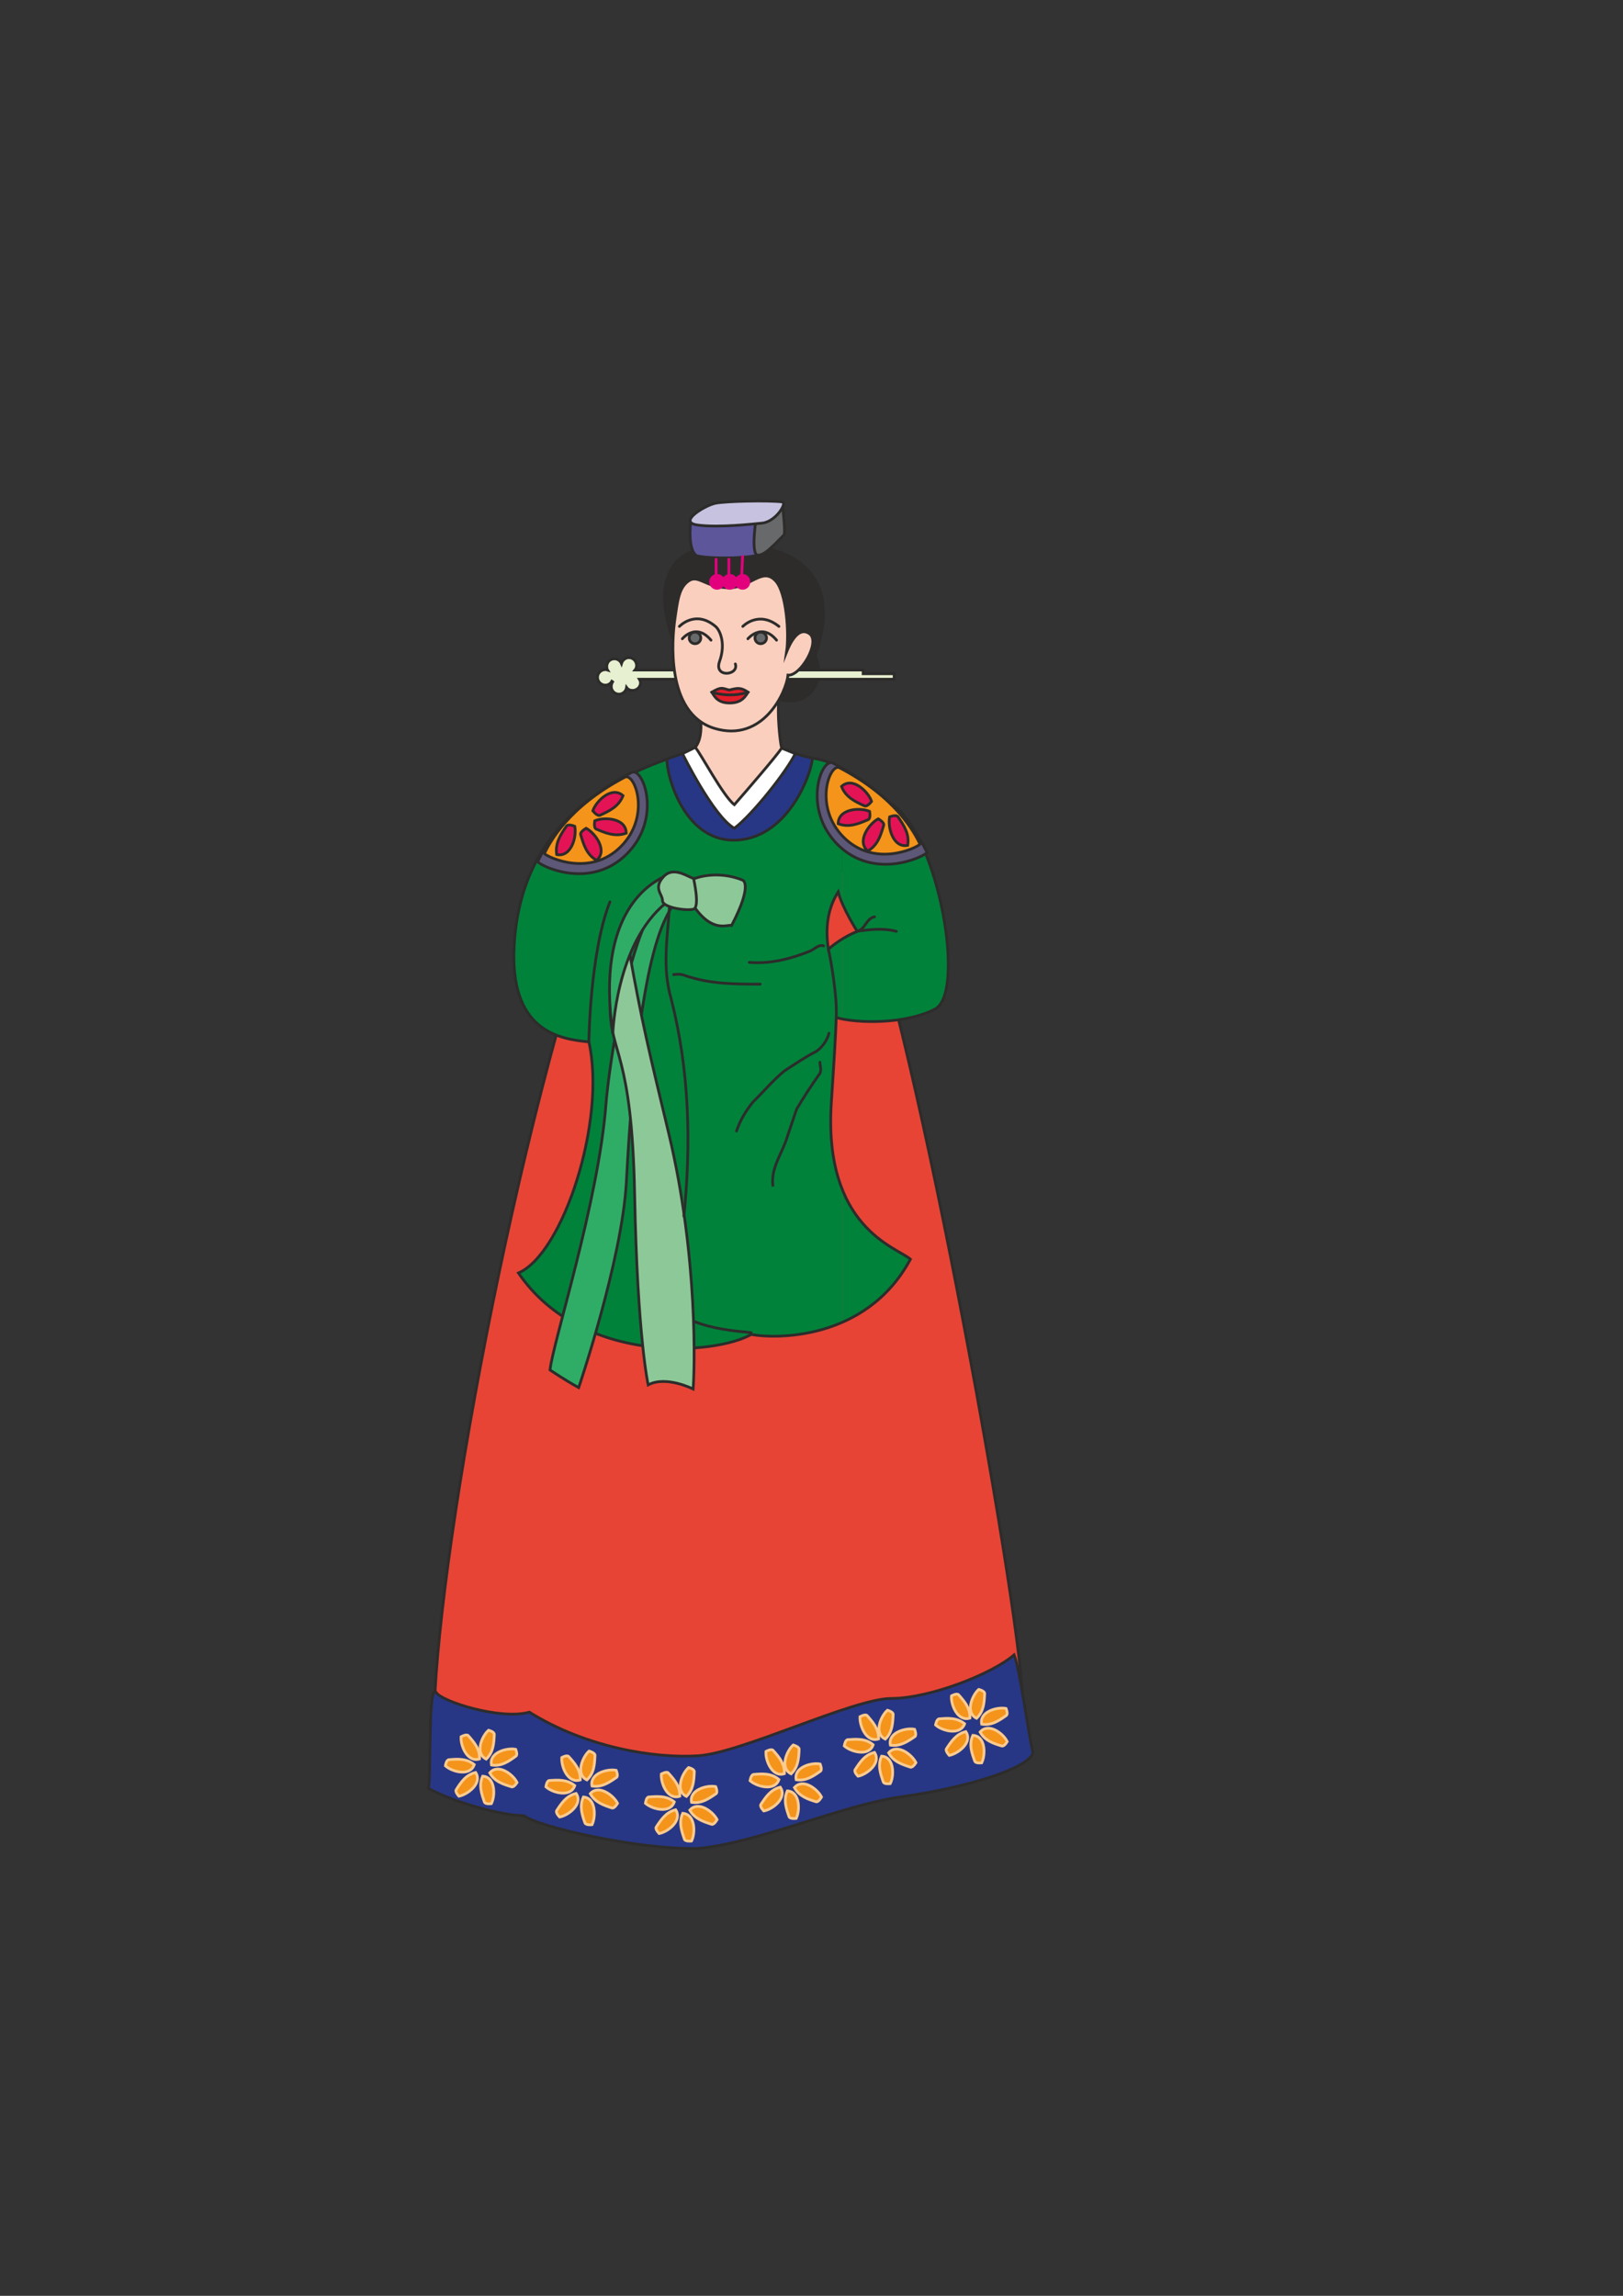 <?xml version="1.0" encoding="utf-8"?>
<!-- Created by UniConvertor 2.0rc4 (https://sk1project.net/) -->
<svg xmlns="http://www.w3.org/2000/svg" height="841.89pt" viewBox="0 0 595.276 841.89" width="595.276pt" version="1.1" xmlns:xlink="http://www.w3.org/1999/xlink" id="299a21c0-f613-11ea-a28a-dcc15c148e23">

<rect x="0" y="0" width="595.276" height="841.89" fill="#333333" stroke="none"/>

<g>
	<g>
		<path style="fill:#e74436;" d="M 222.974,319.065 C 189.134,411.945 159.182,576.825 159.182,632.841 189.134,641.841 239.03,678.345 374.966,621.825 373.958,587.841 332.918,360.033 312.902,320.073 L 222.974,319.065 Z" />
		<path style="stroke-miterlimit:10.433;stroke:#2d2c2b;stroke-width:1.008;stroke-linecap:round;fill:none;" d="M 222.974,319.065 C 189.134,411.945 159.182,576.825 159.182,632.841 189.134,641.841 239.03,678.345 374.966,621.825 373.958,587.841 332.918,360.033 312.902,320.073" />
	</g>
	<g>
		<g>
			<path style="fill:#00823b;" d="M 308.87,436.065 L 308.87,484.953 C 318.158,480.921 327.374,473.865 333.926,461.769 330.398,458.745 316.07,454.353 308.87,436.065 L 308.87,436.065 Z" />
			<path style="fill:#00823b;" d="M 308.87,344.409 L 308.87,373.713 C 317.006,375.369 332.99,375.225 342.926,370.041 354.23,364.209 344.51,307.761 327.95,295.521 321.614,290.913 315.566,285.441 308.87,281.769 L 308.87,331.233 C 311.03,336.345 314.414,341.529 314.414,341.529 312.254,342.393 310.454,343.401 308.87,344.409 L 308.87,344.409 Z" />
			<path style="fill:#00823b;" d="M 308.87,331.233 L 308.87,281.769 C 305.414,279.969 301.814,278.601 297.926,278.025 L 244.646,278.385 C 220.238,287.097 191.222,304.521 188.63,346.065 186.614,378.033 204.974,381.057 215.99,382.065 222.47,410.937 206.486,459.825 190.142,466.809 213.47,500.865 262.502,496.833 275.534,489.345 280.07,490.209 294.542,491.217 308.87,484.953 L 308.87,436.065 C 305.774,428.289 303.974,418.137 304.91,404.385 305.918,389.337 306.494,379.689 306.71,373.137 307.286,373.353 308.006,373.569 308.87,373.713 L 308.87,344.409 C 306.566,345.777 304.838,347.217 303.83,348.081 302.39,338.505 304.334,331.953 307.43,327.057 307.718,328.353 308.222,329.793 308.87,331.233 L 308.87,331.233 Z" />
		</g>
		<g>
			<path style="stroke-miterlimit:10.433;stroke:#2d2c2b;stroke-width:1.008;stroke-linecap:round;fill:none;" d="M 327.95,295.521 C 318.446,288.537 309.446,279.537 297.926,278.025 L 244.646,278.385 C 220.238,287.097 191.222,304.521 188.63,346.065 186.614,378.033 204.974,381.057 215.99,382.065 222.47,410.937 206.486,459.825 190.142,466.809 213.47,500.865 262.502,496.833 275.534,489.345 283.022,490.857 317.438,492.369 333.926,461.769 328.958,457.377 301.958,450.321 304.91,404.385 305.918,389.337 306.494,379.689 306.71,373.137 313.91,375.297 332.054,375.729 342.926,370.041 354.23,364.209 344.51,307.761 327.95,295.521 L 327.95,295.521 Z" />
			<path style="stroke-miterlimit:10.433;stroke:#2d2c2b;stroke-width:1.008;stroke-linecap:round;fill:none;" d="M 303.83,348.081 C 302.39,338.505 304.334,331.953 307.43,327.057 308.942,333.033 314.414,341.529 314.414,341.529 309.302,343.617 305.63,346.497 303.83,348.081 L 303.83,348.081 Z" />
		</g>
	</g>
	<g>
		<path style="fill:#273786;" d="M 250.334,276.369 C 250.334,276.369 246.014,277.737 244.646,278.385 244.358,284.073 250.982,309.417 270.638,308.049 289.646,306.753 297.926,282.705 297.926,278.025 294.974,277.377 291.662,276.369 291.662,276.369 L 250.334,276.369 Z" />
		<path style="stroke-miterlimit:10.433;stroke:#2d2c2b;stroke-width:1.008;stroke-linecap:round;fill:none;" d="M 250.334,276.369 C 250.334,276.369 246.014,277.737 244.646,278.385 244.358,284.073 250.982,309.417 270.638,308.049 289.646,306.753 297.926,282.705 297.926,278.025 294.974,277.377 291.662,276.369 291.662,276.369" />
	</g>
	<g>
		<path style="fill:#ffffff;" d="M 255.014,274.065 L 250.334,276.369 C 250.334,276.369 261.638,299.409 269.342,303.729 276.038,298.689 288.638,282.705 291.662,276.369 L 286.694,274.353 255.014,274.065 Z" />
		<path style="stroke-miterlimit:10.433;stroke:#2d2c2b;stroke-width:1.008;stroke-linecap:round;fill:none;" d="M 255.014,274.065 L 250.334,276.369 C 250.334,276.369 261.638,299.409 269.342,303.729 276.038,298.689 288.638,282.705 291.662,276.369 L 286.694,274.353" />
	</g>
	<g>
		<path style="fill:#facfbe;" d="M 257.03,265.065 C 257.03,265.065 257.678,270.753 255.014,274.065 257.03,276.369 265.31,292.065 269.342,295.089 274.31,289.401 284.678,277.377 286.694,274.353 285.974,271.689 285.038,261.033 285.686,256.713 L 257.03,265.065 Z" />
		<path style="stroke-miterlimit:10.433;stroke:#2d2c2b;stroke-width:1.008;stroke-linecap:round;fill:none;" d="M 257.03,265.065 C 257.03,265.065 257.678,270.753 255.014,274.065 257.03,276.369 265.31,292.065 269.342,295.089 274.31,289.401 284.678,277.377 286.694,274.353 285.974,271.689 285.038,261.033 285.686,256.713" />
	</g>
	<g>
		<path style="fill:#2d2c2b;" d="M 247.022,235.041 C 247.022,235.041 233.99,204.081 259.982,200.553 285.974,197.025 310.958,207.033 298.934,240.585 303.398,249.585 296.486,259.449 286.478,256.569 L 247.022,235.041 Z" />
		<path style="stroke-miterlimit:10.433;stroke:#2d2c2b;stroke-width:1.008;stroke-linecap:round;fill:none;" d="M 247.022,235.041 C 247.022,235.041 233.99,204.081 259.982,200.553 285.974,197.025 310.958,207.033 298.934,240.585 303.398,249.585 296.486,259.449 286.478,256.569" />
	</g>
	<path style="stroke-miterlimit:10.433;stroke:#2d2c2b;stroke-width:1.008;stroke-linecap:round;fill:#e7f0d0;" d="M 327.95,247.065 L 316.574,247.065 316.574,245.697 232.91,245.697 C 233.27,245.265 233.486,244.689 233.486,244.041 233.486,242.529 232.262,241.161 230.678,241.161 229.382,241.161 228.302,242.097 227.942,243.321 227.51,242.313 226.502,241.593 225.35,241.593 223.766,241.593 222.542,242.817 222.542,244.401 222.542,244.833 222.614,245.337 222.83,245.697 222.614,245.625 222.326,245.553 222.038,245.553 220.454,245.553 219.158,246.849 219.158,248.361 219.158,249.945 220.454,251.241 222.038,251.241 223.046,251.241 223.982,250.665 224.414,249.801 224.558,249.873 224.63,249.945 224.702,250.017 224.414,250.449 224.198,251.097 224.198,251.745 224.198,253.257 225.422,254.553 227.006,254.553 228.446,254.553 229.598,253.473 229.814,252.105 230.318,252.825 231.11,253.185 231.974,253.185 233.558,253.185 234.926,251.961 234.926,250.377 234.926,249.873 234.71,249.441 234.494,249.081 L 327.95,249.081 327.95,247.065 Z" />
	<path style="stroke-miterlimit:10.433;stroke:#2d2c2b;stroke-width:1.008;stroke-linecap:round;fill:#facfbe;" d="M 247.526,227.049 C 246.518,234.033 243.998,261.537 261.998,267.081 279.998,272.553 288.494,253.545 288.998,247.569 293.534,248.073 300.95,235.545 296.99,232.449 292.67,229.281 289.502,236.553 288.494,239.073 289.502,232.089 288.422,217.401 284.534,213.081 279.494,207.537 275.03,216.033 266.534,215.529 258.398,215.097 256.022,210.561 252.494,213.081 249.038,215.529 248.534,220.065 247.526,227.049 L 247.526,227.049 Z" />
	<path style="stroke-miterlimit:10.433;stroke:#2d2c2b;stroke-width:1.008;stroke-linecap:round;fill:none;" d="M 272.438,229.713 C 272.438,229.713 278.198,223.665 285.686,229.713" />
	<path style="stroke-miterlimit:10.433;stroke:#2d2c2b;stroke-width:1.008;stroke-linecap:round;fill:none;" d="M 249.182,229.713 C 249.182,229.713 255.014,223.449 262.43,229.713 263.942,230.937 266.318,235.761 263.942,242.457 261.638,248.721 271.142,247.713 269.702,243.465" />
	<g>
		<path style="stroke-miterlimit:10.433;stroke:#2d2c2b;stroke-width:1.008;stroke-linecap:round;fill:none;" d="M 274.31,234.249 C 274.31,234.249 279.35,228.129 284.822,234.753" />
		<path style="stroke-miterlimit:10.433;stroke:#2d2c2b;stroke-width:1.008;stroke-linecap:round;fill:#68696a;" d="M 278.99,236.049 C 280.142,236.049 281.15,235.113 281.15,233.961 281.15,232.737 280.142,231.801 278.99,231.801 277.838,231.801 276.902,232.737 276.902,233.961 276.902,235.113 277.838,236.049 278.99,236.049 L 278.99,236.049 Z" />
	</g>
	<g>
		<path style="stroke-miterlimit:10.433;stroke:#2d2c2b;stroke-width:1.008;stroke-linecap:round;fill:none;" d="M 250.262,234.249 C 250.262,234.249 255.23,228.129 260.774,234.753" />
		<path style="stroke-miterlimit:10.433;stroke:#2d2c2b;stroke-width:1.008;stroke-linecap:round;fill:#68696a;" d="M 254.942,236.049 C 256.094,236.049 257.03,235.113 257.03,233.961 257.03,232.737 256.094,231.801 254.942,231.801 253.718,231.801 252.782,232.737 252.782,233.961 252.782,235.113 253.718,236.049 254.942,236.049 L 254.942,236.049 Z" />
	</g>
	<path style="stroke-miterlimit:10.433;stroke:#2d2c2b;stroke-width:1.008;stroke-linecap:round;fill:#e31c2a;" d="M 267.614,257.793 C 263.15,257.793 262.07,255.345 261.062,253.833 264.518,251.817 264.734,252.321 267.47,253.041 270.422,252.321 271.646,251.961 274.382,253.833 273.374,255.345 272.15,257.793 267.614,257.793 L 267.614,257.793 Z" />
	<g>
		<path style="fill:#e31c2a;" d="M 261.062,253.833 C 261.062,253.833 267.398,256.065 274.382,253.833 L 261.062,253.833 Z" />
		<path style="stroke-miterlimit:10.433;stroke:#2d2c2b;stroke-width:1.008;stroke-linecap:round;fill:none;" d="M 261.062,253.833 C 261.062,253.833 267.398,256.065 274.382,253.833" />
	</g>
	<g>
		<path style="fill:#5d569b;" d="M 253.502,190.041 C 253.502,190.041 251.774,201.273 255.518,203.793 261.494,205.233 277.478,204.585 278.99,203.073 280.502,201.561 277.982,192.561 278.99,189.033 L 253.502,190.041 Z" />
		<path style="stroke-miterlimit:10.433;stroke:#2d2c2b;stroke-width:1.008;stroke-linecap:round;fill:none;" d="M 253.502,190.041 C 253.502,190.041 251.774,201.273 255.518,203.793 261.494,205.233 277.478,204.585 278.99,203.073 280.502,201.561 277.982,192.561 278.99,189.033" />
	</g>
	<g>
		<path style="fill:#68696a;" d="M 277.478,189.033 C 277.478,189.033 275.102,203.577 277.982,203.577 280.286,203.577 282.662,201.129 287.486,196.233 288.278,195.585 286.982,186.081 286.982,184.065 L 277.478,189.033 Z" />
		<path style="stroke-miterlimit:10.433;stroke:#2d2c2b;stroke-width:1.008;stroke-linecap:round;fill:none;" d="M 277.478,189.033 C 277.478,189.033 275.102,203.577 277.982,203.577 280.286,203.577 282.662,201.129 287.486,196.233 288.278,195.585 286.982,186.081 286.982,184.065" />
	</g>
	<g>
		<g>
			<path style="fill:#e3007d;" d="M 262.646,205.089 L 262.646,211.353 262.646,205.089 Z" />
			<path style="stroke-miterlimit:10.433;stroke:#e3007d;stroke-width:1.008;stroke-linecap:round;fill:none;" d="M 262.646,205.089 L 262.646,211.353" />
		</g>
		<path style="stroke-miterlimit:10.433;stroke:#e3007d;stroke-width:1.008;stroke-linecap:round;fill:#e3007d;" d="M 263.006,215.745 C 264.302,215.745 265.382,214.665 265.382,213.369 265.382,212.073 264.302,210.993 263.006,210.993 261.71,210.993 260.63,212.073 260.63,213.369 260.63,214.665 261.71,215.745 263.006,215.745 L 263.006,215.745 Z" />
	</g>
	<g>
		<g>
			<path style="fill:#e3007d;" d="M 267.326,205.089 L 267.326,211.353 267.326,205.089 Z" />
			<path style="stroke-miterlimit:10.433;stroke:#e3007d;stroke-width:1.008;stroke-linecap:round;fill:none;" d="M 267.326,205.089 L 267.326,211.353" />
		</g>
		<path style="stroke-miterlimit:10.433;stroke:#e3007d;stroke-width:1.008;stroke-linecap:round;fill:#e3007d;" d="M 267.686,215.745 C 268.982,215.745 270.062,214.665 270.062,213.369 270.062,212.073 268.982,210.993 267.686,210.993 266.39,210.993 265.31,212.073 265.31,213.369 265.31,214.665 266.39,215.745 267.686,215.745 L 267.686,215.745 Z" />
	</g>
	<g>
		<g>
			<path style="fill:#e3007d;" d="M 272.366,204.081 L 272.006,211.353 272.366,204.081 Z" />
			<path style="stroke-miterlimit:10.433;stroke:#e3007d;stroke-width:1.008;stroke-linecap:round;fill:none;" d="M 272.366,204.081 L 272.006,211.353" />
		</g>
		<path style="stroke-miterlimit:10.433;stroke:#e3007d;stroke-width:1.008;stroke-linecap:round;fill:#e3007d;" d="M 272.366,215.745 C 273.662,215.745 274.67,214.665 274.67,213.369 274.67,212.073 273.662,210.993 272.366,210.993 271.07,210.993 269.99,212.073 269.99,213.369 269.99,214.665 271.07,215.745 272.366,215.745 L 272.366,215.745 Z" />
	</g>
	<path style="stroke-miterlimit:10.433;stroke:#2d2c2b;stroke-width:1.008;stroke-linecap:round;fill:#273786;" d="M 160.118,620.817 C 156.95,615.777 158.174,650.841 157.166,655.809 166.166,660.849 184.166,665.817 192.158,665.817 197.126,669.849 233.99,678.345 256.022,677.841 277.982,675.825 308.942,661.857 330.902,658.833 352.934,655.809 376.91,648.825 378.854,642.849 376.91,633.849 373.958,611.817 371.942,606.849 363.95,613.833 340.91,622.833 326.942,622.833 312.902,622.833 272.006,642.849 256.022,643.857 240.038,644.865 214.982,640.833 194.174,627.873 183.158,630.825 162.134,623.841 160.118,620.817 L 160.118,620.817 Z" />
	<g>
		<g>
			<path style="fill:#8dc998;" d="M 253.07,323.025 C 254.582,321.801 263.078,318.993 272.366,322.737 272.366,322.737 276.326,324.033 268.334,339.369 266.822,338.865 261.35,342.393 254.366,332.169 L 253.07,323.025 Z" />
			<path style="stroke-miterlimit:10.433;stroke:#2d2c2b;stroke-width:1.008;stroke-linecap:round;fill:none;" d="M 253.07,323.025 C 254.582,321.801 263.078,318.993 272.366,322.737 272.366,322.737 276.326,324.033 268.334,339.369 266.822,338.865 261.35,342.393 254.366,332.169" />
		</g>
		<g>
			<path style="fill:#2fad66;" d="M 247.238,330.585 C 245.726,336.057 234.638,340.593 229.742,433.329 228.23,461.769 212.246,508.857 212.246,508.857 206.774,505.833 201.734,502.377 201.734,502.377 202.742,492.369 219.518,440.745 222.254,404.889 223.262,392.073 230.246,341.529 243.278,327.561 L 247.238,330.585 Z" />
			<path style="stroke-miterlimit:10.433;stroke:#2d2c2b;stroke-width:1.008;stroke-linecap:round;fill:none;" d="M 247.238,330.585 C 245.726,336.057 234.638,340.593 229.742,433.329 228.23,461.769 212.246,508.857 212.246,508.857 206.774,505.833 201.734,502.377 201.734,502.377 202.742,492.369 219.518,440.745 222.254,404.889 223.262,392.073 230.246,341.529 243.278,327.561" />
		</g>
		<g>
			<path style="fill:#8dc998;" d="M 230.75,348.585 C 235.358,374.577 238.166,386.025 245.222,415.401 256.238,461.337 254.726,503.313 254.222,509.361 254.222,509.361 244.286,504.321 237.734,507.849 237.734,507.849 233.774,490.353 232.766,437.865 231.758,385.521 223.766,386.529 223.766,369.033 L 230.75,348.585 Z" />
			<path style="stroke-miterlimit:10.433;stroke:#2d2c2b;stroke-width:1.008;stroke-linecap:round;fill:none;" d="M 230.75,348.585 C 235.358,374.577 238.166,386.025 245.222,415.401 256.238,461.337 254.726,503.313 254.222,509.361 254.222,509.361 244.286,504.321 237.734,507.849 237.734,507.849 233.774,490.353 232.766,437.865 231.758,385.521 223.766,386.529 223.766,369.033" />
		</g>
		<g>
			<path style="fill:#2fad66;" d="M 244.286,331.089 C 225.782,346.065 224.774,379.041 224.774,379.041 218.222,333.537 239.75,323.529 243.278,321.585 L 244.286,331.089 Z" />
			<path style="stroke-miterlimit:10.433;stroke:#2d2c2b;stroke-width:1.008;stroke-linecap:round;fill:none;" d="M 244.286,331.089 C 225.782,346.065 224.774,379.041 224.774,379.041 218.222,333.537 239.75,323.529 243.278,321.585" />
		</g>
		<path style="stroke-miterlimit:10.433;stroke:#2d2c2b;stroke-width:1.008;stroke-linecap:round;fill:#8dc998;" d="M 254.366,322.089 C 252.566,321.801 247.022,317.337 243.278,321.585 239.534,325.833 242.99,327.777 242.99,330.297 242.99,332.817 251.846,334.113 254.366,333.393 256.814,332.673 254.366,322.089 254.366,322.089 L 254.366,322.089 Z" />
	</g>
	<g>
		<path style="stroke-miterlimit:10.433;stroke:#2d2c2b;stroke-width:1.008;stroke-linecap:round;fill:#5d5778;" d="M 305.486,279.825 C 301.31,277.593 294.11,296.529 307.214,309.705 320.462,322.881 338.318,314.385 340.046,312.657 337.742,307.977 330.11,292.713 305.486,279.825 L 305.486,279.825 Z" />
		<path style="stroke-miterlimit:10.433;stroke:#fccb8f;stroke-width:1.008;stroke-linecap:round;fill:#f4941a;" d="M 178.334,645.081 C 174.086,642.993 176.678,636.657 179.198,634.497 179.198,634.497 181.286,635.001 181.286,636.009 181.142,639.249 180.998,642.489 178.334,645.081 L 178.334,645.081 Z" />
		<path style="stroke-miterlimit:10.433;stroke:#fccb8f;stroke-width:1.008;stroke-linecap:round;fill:#f4941a;" d="M 180.278,647.241 C 179.27,642.633 185.966,640.833 189.134,641.481 189.134,641.481 189.998,643.497 189.206,644.001 186.542,645.945 183.878,647.817 180.278,647.241 L 180.278,647.241 Z" />
		<path style="stroke-miterlimit:10.433;stroke:#fccb8f;stroke-width:1.008;stroke-linecap:round;fill:#f4941a;" d="M 179.63,650.121 C 182.726,646.521 188.198,650.697 189.638,653.649 189.638,653.649 188.558,655.521 187.622,655.233 184.526,654.297 181.358,653.289 179.63,650.121 L 179.63,650.121 Z" />
		<path style="stroke-miterlimit:10.433;stroke:#fccb8f;stroke-width:1.008;stroke-linecap:round;fill:#f4941a;" d="M 177.038,651.345 C 181.718,651.633 181.718,658.473 180.206,661.425 180.206,661.425 178.046,661.713 177.686,660.849 176.606,657.753 175.526,654.657 177.038,651.345 L 177.038,651.345 Z" />
		<path style="stroke-miterlimit:10.433;stroke:#fccb8f;stroke-width:1.008;stroke-linecap:round;fill:#f4941a;" d="M 174.446,649.977 C 177.038,653.937 171.566,658.041 168.326,658.689 168.326,658.689 166.814,657.105 167.318,656.313 169.046,653.577 170.846,650.841 174.446,649.977 L 174.446,649.977 Z" />
		<path style="stroke-miterlimit:10.433;stroke:#fccb8f;stroke-width:1.008;stroke-linecap:round;fill:#f4941a;" d="M 173.942,647.097 C 172.43,651.561 165.806,649.761 163.358,647.529 163.358,647.529 163.646,645.369 164.654,645.297 167.822,645.009 171.134,644.793 173.942,647.097 L 173.942,647.097 Z" />
		<path style="stroke-miterlimit:10.433;stroke:#fccb8f;stroke-width:1.008;stroke-linecap:round;fill:#f4941a;" d="M 175.886,645.009 C 171.422,646.449 168.83,640.113 169.118,636.873 169.118,636.873 171.062,635.793 171.71,636.441 173.87,638.889 176.03,641.337 175.886,645.009 L 175.886,645.009 Z" />
		<path style="stroke-miterlimit:10.433;stroke:#fccb8f;stroke-width:1.008;stroke-linecap:round;fill:#f4941a;" d="M 215.27,652.713 C 211.022,650.697 213.614,644.289 216.062,642.129 216.062,642.129 218.15,642.705 218.222,643.641 218.078,646.953 217.934,650.193 215.27,652.713 L 215.27,652.713 Z" />
		<path style="stroke-miterlimit:10.433;stroke:#fccb8f;stroke-width:1.008;stroke-linecap:round;fill:#f4941a;" d="M 217.142,654.945 C 216.206,650.337 222.83,648.537 225.998,649.185 225.998,649.185 226.862,651.201 226.142,651.777 223.406,653.649 220.742,655.521 217.142,654.945 L 217.142,654.945 Z" />
		<path style="stroke-miterlimit:10.433;stroke:#fccb8f;stroke-width:1.008;stroke-linecap:round;fill:#f4941a;" d="M 216.494,657.753 C 219.59,654.225 225.062,658.401 226.502,661.281 226.502,661.281 225.422,663.225 224.486,663.009 221.462,662.001 218.294,660.993 216.494,657.753 L 216.494,657.753 Z" />
		<path style="stroke-miterlimit:10.433;stroke:#fccb8f;stroke-width:1.008;stroke-linecap:round;fill:#f4941a;" d="M 213.974,658.977 C 218.582,659.337 218.582,666.177 217.142,669.129 217.142,669.129 214.982,669.417 214.55,668.481 213.47,665.457 212.462,662.361 213.974,658.977 L 213.974,658.977 Z" />
		<path style="stroke-miterlimit:10.433;stroke:#fccb8f;stroke-width:1.008;stroke-linecap:round;fill:#f4941a;" d="M 211.31,657.681 C 213.974,661.569 208.43,665.745 205.262,666.321 205.262,666.321 203.678,664.809 204.182,663.945 205.982,661.209 207.782,658.473 211.31,657.681 L 211.31,657.681 Z" />
		<path style="stroke-miterlimit:10.433;stroke:#fccb8f;stroke-width:1.008;stroke-linecap:round;fill:#f4941a;" d="M 210.806,654.801 C 209.294,659.265 202.67,657.465 200.222,655.233 200.222,655.233 200.51,653.001 201.446,652.929 204.758,652.713 207.998,652.497 210.806,654.801 L 210.806,654.801 Z" />
		<path style="stroke-miterlimit:10.433;stroke:#fccb8f;stroke-width:1.008;stroke-linecap:round;fill:#f4941a;" d="M 212.822,652.713 C 208.286,654.153 205.766,647.817 206.054,644.505 206.054,644.505 207.926,643.425 208.574,644.145 210.806,646.593 212.966,649.041 212.822,652.713 L 212.822,652.713 Z" />
		<path style="stroke-miterlimit:10.433;stroke:#fccb8f;stroke-width:1.008;stroke-linecap:round;fill:#f4941a;" d="M 251.774,658.761 C 247.526,656.673 250.118,650.337 252.566,648.177 252.566,648.177 254.654,648.681 254.654,649.689 254.51,652.929 254.366,656.169 251.774,658.761 L 251.774,658.761 Z" />
		<path style="stroke-miterlimit:10.433;stroke:#fccb8f;stroke-width:1.008;stroke-linecap:round;fill:#f4941a;" d="M 253.646,660.921 C 252.71,656.313 259.334,654.513 262.502,655.161 262.502,655.161 263.366,657.177 262.646,657.753 259.91,659.625 257.246,661.497 253.646,660.921 L 253.646,660.921 Z" />
		<path style="stroke-miterlimit:10.433;stroke:#fccb8f;stroke-width:1.008;stroke-linecap:round;fill:#f4941a;" d="M 252.998,663.801 C 256.094,660.201 261.566,664.377 263.006,667.257 263.006,667.257 261.926,669.273 260.99,668.985 257.894,667.977 254.798,666.969 252.998,663.801 L 252.998,663.801 Z" />
		<path style="stroke-miterlimit:10.433;stroke:#fccb8f;stroke-width:1.008;stroke-linecap:round;fill:#f4941a;" d="M 250.406,664.953 C 255.086,665.313 255.086,672.225 253.646,675.105 253.646,675.105 251.414,675.393 251.054,674.529 249.974,671.433 248.894,668.337 250.406,664.953 L 250.406,664.953 Z" />
		<path style="stroke-miterlimit:10.433;stroke:#fccb8f;stroke-width:1.008;stroke-linecap:round;fill:#f4941a;" d="M 247.814,663.657 C 250.406,667.617 244.934,671.793 241.766,672.369 241.766,672.369 240.182,670.785 240.686,669.993 242.486,667.257 244.286,664.521 247.814,663.657 L 247.814,663.657 Z" />
		<path style="stroke-miterlimit:10.433;stroke:#fccb8f;stroke-width:1.008;stroke-linecap:round;fill:#f4941a;" d="M 247.31,660.777 C 245.798,665.241 239.174,663.441 236.726,661.281 236.726,661.281 237.014,658.977 237.95,658.977 241.262,658.689 244.502,658.473 247.31,660.777 L 247.31,660.777 Z" />
		<path style="stroke-miterlimit:10.433;stroke:#fccb8f;stroke-width:1.008;stroke-linecap:round;fill:#f4941a;" d="M 249.326,658.689 C 244.79,660.201 242.27,653.793 242.558,650.553 242.558,650.553 244.43,649.473 245.078,650.121 247.31,652.569 249.47,655.017 249.326,658.689 L 249.326,658.689 Z" />
		<path style="stroke-miterlimit:10.433;stroke:#2d2c2b;stroke-width:1.008;stroke-linecap:round;fill:#f4941a;" d="M 307.934,281.553 C 304.334,279.681 298.214,295.809 309.446,307.041 320.678,318.273 335.942,311.073 337.454,309.561 335.438,305.529 328.958,292.569 307.934,281.553 L 307.934,281.553 Z" />
		<path style="stroke-miterlimit:10.433;stroke:#2d2c2b;stroke-width:1.008;stroke-linecap:round;fill:#e41355;" d="M 307.43,302.073 C 307.43,296.529 315.422,296.025 318.95,297.537 318.95,297.537 319.454,300.057 318.446,300.561 314.918,302.073 311.462,303.585 307.43,302.073 L 307.43,302.073 Z" />
		<path style="stroke-miterlimit:10.433;stroke:#2d2c2b;stroke-width:1.008;stroke-linecap:round;fill:#e41355;" d="M 308.654,288.393 C 312.686,284.649 318.446,290.265 319.67,293.865 319.67,293.865 318.158,295.953 317.078,295.521 313.622,293.937 310.166,292.353 308.654,288.393 L 308.654,288.393 Z" />
		<path style="stroke-miterlimit:10.433;stroke:#2d2c2b;stroke-width:1.008;stroke-linecap:round;fill:#e41355;" d="M 318.302,312.081 C 314.054,308.553 318.734,302.073 322.118,300.273 322.118,300.273 324.35,301.497 324.134,302.577 323.054,306.249 321.974,309.921 318.302,312.081 L 318.302,312.081 Z" />
		<path style="stroke-miterlimit:10.433;stroke:#2d2c2b;stroke-width:1.008;stroke-linecap:round;fill:#e41355;" d="M 332.918,309.993 C 327.518,311.073 325.502,303.297 326.294,299.553 326.294,299.553 328.598,298.617 329.318,299.481 331.478,302.649 333.638,305.745 332.918,309.993 L 332.918,309.993 Z" />
	</g>
	<g>
		<path style="stroke-miterlimit:10.433;stroke:#2d2c2b;stroke-width:1.008;stroke-linecap:round;fill:#5d5778;" d="M 231.614,283.281 C 235.79,281.049 243.062,299.985 229.886,313.161 216.638,326.337 198.926,317.841 197.198,316.041 199.358,311.361 206.99,296.169 231.614,283.281 L 231.614,283.281 Z" />
		<path style="stroke-miterlimit:10.433;stroke:#2d2c2b;stroke-width:1.008;stroke-linecap:round;fill:#f4941a;" d="M 229.166,285.009 C 232.766,283.137 238.958,299.265 227.654,310.497 216.422,321.729 201.158,314.457 199.646,313.017 201.662,308.985 208.214,296.025 229.166,285.009 L 229.166,285.009 Z" />
		<path style="stroke-miterlimit:10.433;stroke:#2d2c2b;stroke-width:1.008;stroke-linecap:round;fill:#e41355;" d="M 229.67,305.529 C 229.67,299.985 221.678,299.481 218.15,300.993 218.15,300.993 217.646,303.513 218.654,304.017 222.182,305.529 225.71,306.969 229.67,305.529 L 229.67,305.529 Z" />
		<path style="stroke-miterlimit:10.433;stroke:#2d2c2b;stroke-width:1.008;stroke-linecap:round;fill:#e41355;" d="M 228.518,291.777 C 224.414,288.105 218.654,293.721 217.43,297.321 217.43,297.321 218.942,299.337 220.022,298.977 223.478,297.393 226.934,295.809 228.518,291.777 L 228.518,291.777 Z" />
		<path style="stroke-miterlimit:10.433;stroke:#2d2c2b;stroke-width:1.008;stroke-linecap:round;fill:#e41355;" d="M 218.798,315.465 C 223.046,312.009 218.366,305.529 214.982,303.729 214.982,303.729 212.75,304.953 212.966,306.033 214.046,309.705 215.126,313.377 218.798,315.465 L 218.798,315.465 Z" />
		<path style="stroke-miterlimit:10.433;stroke:#2d2c2b;stroke-width:1.008;stroke-linecap:round;fill:#e41355;" d="M 204.182,313.377 C 209.582,314.457 211.598,306.753 210.806,303.009 210.806,303.009 208.502,302.001 207.782,302.937 205.622,306.033 203.534,309.201 204.182,313.377 L 204.182,313.377 Z" />
	</g>
	<path style="stroke-miterlimit:10.433;stroke:#fccb8f;stroke-width:1.008;stroke-linecap:round;fill:#f4941a;" d="M 290.15,650.481 C 285.902,648.393 288.494,642.057 290.942,639.897 290.942,639.897 293.03,640.473 293.102,641.409 292.958,644.649 292.814,647.961 290.15,650.481 L 290.15,650.481 Z" />
	<path style="stroke-miterlimit:10.433;stroke:#fccb8f;stroke-width:1.008;stroke-linecap:round;fill:#f4941a;" d="M 292.022,652.641 C 291.086,648.033 297.638,646.233 300.806,646.881 300.806,646.881 301.67,648.897 300.95,649.473 298.286,651.345 295.622,653.217 292.022,652.641 L 292.022,652.641 Z" />
	<path style="stroke-miterlimit:10.433;stroke:#fccb8f;stroke-width:1.008;stroke-linecap:round;fill:#f4941a;" d="M 291.374,655.521 C 294.542,651.921 299.87,656.097 301.31,658.977 301.31,658.977 300.23,660.993 299.294,660.705 296.27,659.769 293.174,658.761 291.374,655.521 L 291.374,655.521 Z" />
	<path style="stroke-miterlimit:10.433;stroke:#fccb8f;stroke-width:1.008;stroke-linecap:round;fill:#f4941a;" d="M 288.782,656.745 C 293.462,657.033 293.462,663.945 292.022,666.825 292.022,666.825 289.862,667.113 289.43,666.249 288.35,663.153 287.27,660.057 288.782,656.745 L 288.782,656.745 Z" />
	<path style="stroke-miterlimit:10.433;stroke:#fccb8f;stroke-width:1.008;stroke-linecap:round;fill:#f4941a;" d="M 286.19,655.377 C 288.854,659.337 283.382,663.513 280.142,664.089 280.142,664.089 278.558,662.505 279.062,661.713 280.862,658.977 282.662,656.241 286.19,655.377 L 286.19,655.377 Z" />
	<path style="stroke-miterlimit:10.433;stroke:#fccb8f;stroke-width:1.008;stroke-linecap:round;fill:#f4941a;" d="M 285.686,652.569 C 284.174,657.033 277.55,655.161 275.102,653.001 275.102,653.001 275.39,650.841 276.398,650.697 279.638,650.409 282.878,650.193 285.686,652.569 L 285.686,652.569 Z" />
	<path style="stroke-miterlimit:10.433;stroke:#fccb8f;stroke-width:1.008;stroke-linecap:round;fill:#f4941a;" d="M 287.702,650.409 C 283.238,651.921 280.646,645.513 280.934,642.273 280.934,642.273 282.806,641.193 283.526,641.841 285.686,644.289 287.846,646.737 287.702,650.409 L 287.702,650.409 Z" />
	<path style="stroke-miterlimit:10.433;stroke:#fccb8f;stroke-width:1.008;stroke-linecap:round;fill:#f4941a;" d="M 324.71,637.737 C 320.39,635.721 322.982,629.313 325.502,627.153 325.502,627.153 327.59,627.729 327.59,628.665 327.446,631.905 327.302,635.217 324.71,637.737 L 324.71,637.737 Z" />
	<path style="stroke-miterlimit:10.433;stroke:#fccb8f;stroke-width:1.008;stroke-linecap:round;fill:#f4941a;" d="M 326.582,639.969 C 325.574,635.289 332.27,633.489 335.438,634.137 335.438,634.137 336.302,636.153 335.582,636.801 332.846,638.673 330.182,640.473 326.582,639.969 L 326.582,639.969 Z" />
	<path style="stroke-miterlimit:10.433;stroke:#fccb8f;stroke-width:1.008;stroke-linecap:round;fill:#f4941a;" d="M 325.934,642.777 C 329.03,639.177 334.502,643.425 335.942,646.377 335.942,646.377 334.862,648.249 333.926,648.033 330.83,647.025 327.662,646.017 325.934,642.777 L 325.934,642.777 Z" />
	<path style="stroke-miterlimit:10.433;stroke:#fccb8f;stroke-width:1.008;stroke-linecap:round;fill:#f4941a;" d="M 323.342,644.001 C 328.022,644.289 328.022,651.201 326.51,654.081 326.51,654.081 324.35,654.369 323.99,653.505 322.91,650.409 321.83,647.385 323.342,644.001 L 323.342,644.001 Z" />
	<path style="stroke-miterlimit:10.433;stroke:#fccb8f;stroke-width:1.008;stroke-linecap:round;fill:#f4941a;" d="M 320.75,642.633 C 323.342,646.593 317.87,650.769 314.702,651.345 314.702,651.345 313.118,649.833 313.622,648.969 315.422,646.233 317.15,643.497 320.75,642.633 L 320.75,642.633 Z" />
	<path style="stroke-miterlimit:10.433;stroke:#fccb8f;stroke-width:1.008;stroke-linecap:round;fill:#f4941a;" d="M 320.246,639.825 C 318.734,644.289 312.11,642.417 309.662,640.257 309.662,640.257 309.95,638.097 310.886,637.953 314.198,637.737 317.438,637.449 320.246,639.825 L 320.246,639.825 Z" />
	<path style="stroke-miterlimit:10.433;stroke:#fccb8f;stroke-width:1.008;stroke-linecap:round;fill:#f4941a;" d="M 322.262,637.665 C 317.726,639.177 315.206,632.769 315.422,629.529 315.422,629.529 317.366,628.449 318.014,629.097 320.174,631.545 322.334,633.993 322.262,637.665 L 322.262,637.665 Z" />
	<g>
		<path style="stroke-miterlimit:10.433;stroke:#fccb8f;stroke-width:1.008;stroke-linecap:round;fill:#f4941a;" d="M 358.19,630.105 C 353.942,628.017 356.534,621.681 358.982,619.521 358.982,619.521 361.142,620.025 361.142,621.033 360.998,624.273 360.854,627.513 358.19,630.105 L 358.19,630.105 Z" />
		<path style="stroke-miterlimit:10.433;stroke:#fccb8f;stroke-width:1.008;stroke-linecap:round;fill:#f4941a;" d="M 360.062,632.265 C 359.126,627.657 365.75,625.857 368.99,626.505 368.99,626.505 369.854,628.521 369.062,629.097 366.398,630.969 363.734,632.841 360.062,632.265 L 360.062,632.265 Z" />
		<path style="stroke-miterlimit:10.433;stroke:#fccb8f;stroke-width:1.008;stroke-linecap:round;fill:#f4941a;" d="M 359.486,635.145 C 362.582,631.545 368.054,635.721 369.422,638.673 369.422,638.673 368.342,640.545 367.406,640.257 364.31,639.321 361.214,638.313 359.486,635.145 L 359.486,635.145 Z" />
		<path style="stroke-miterlimit:10.433;stroke:#fccb8f;stroke-width:1.008;stroke-linecap:round;fill:#f4941a;" d="M 356.822,636.369 C 361.574,636.657 361.502,643.497 360.062,646.449 360.062,646.449 357.902,646.737 357.542,645.873 356.39,642.777 355.31,639.681 356.822,636.369 L 356.822,636.369 Z" />
		<path style="stroke-miterlimit:10.433;stroke:#fccb8f;stroke-width:1.008;stroke-linecap:round;fill:#f4941a;" d="M 354.23,635.001 C 356.894,638.961 351.422,643.065 348.182,643.713 348.182,643.713 346.67,642.129 347.102,641.337 348.902,638.601 350.702,635.865 354.23,635.001 L 354.23,635.001 Z" />
		<path style="stroke-miterlimit:10.433;stroke:#fccb8f;stroke-width:1.008;stroke-linecap:round;fill:#f4941a;" d="M 353.798,632.121 C 352.214,636.513 345.59,634.785 343.142,632.553 343.142,632.553 343.502,630.393 344.438,630.321 347.678,630.033 350.918,629.817 353.798,632.121 L 353.798,632.121 Z" />
		<path style="stroke-miterlimit:10.433;stroke:#fccb8f;stroke-width:1.008;stroke-linecap:round;fill:#f4941a;" d="M 355.742,630.033 C 351.278,631.473 348.686,625.137 348.974,621.897 348.974,621.897 350.846,620.817 351.566,621.465 353.726,623.913 355.886,626.361 355.742,630.033 L 355.742,630.033 Z" />
	</g>
	<path style="stroke-miterlimit:10.433;stroke:#2d2c2b;stroke-width:1.008;stroke-linecap:round;fill:none;" d="M 215.99,382.065 C 215.99,382.065 216.35,349.377 223.694,330.729" />
	<path style="stroke-miterlimit:10.433;stroke:#2d2c2b;stroke-width:1.008;stroke-linecap:round;fill:#c6c2df;" d="M 262.286,184.569 C 258.758,185.289 248.03,191.553 256.022,192.561 264.014,193.569 276.254,192.129 279.494,191.841 284.534,191.337 288.71,184.497 286.982,184.065 282.014,183.417 265.742,183.777 262.286,184.569 L 262.286,184.569 Z" />
	<g>
		<path style="fill:#00823b;" d="M 303.83,348.081 C 304.766,352.041 307.142,365.721 306.71,373.137 L 303.83,348.081 Z" />
		<path style="stroke-miterlimit:10.433;stroke:#2d2c2b;stroke-width:1.008;stroke-linecap:round;fill:none;" d="M 303.83,348.081 C 304.766,352.041 307.142,365.721 306.71,373.137" />
	</g>
	<g>
		<path style="fill:#00823b;" d="M 328.742,341.529 C 324.062,340.233 318.734,340.881 314.054,341.529 317.438,341.097 317.438,336.921 320.75,336.201 L 328.742,341.529 Z" />
		<path style="stroke-miterlimit:10.433;stroke:#2d2c2b;stroke-width:1.008;stroke-linecap:round;fill:none;" d="M 328.742,341.529 C 324.062,340.233 318.734,340.881 314.054,341.529 317.438,341.097 317.438,336.921 320.75,336.201" />
	</g>
	<g>
		<path style="fill:#00823b;" d="M 302.102,346.857 C 300.086,346.209 298.718,348.225 296.846,348.873 290.15,351.537 282.806,353.553 274.814,352.905 L 302.102,346.857 Z" />
		<path style="stroke-miterlimit:10.433;stroke:#2d2c2b;stroke-width:1.008;stroke-linecap:round;fill:none;" d="M 302.102,346.857 C 300.086,346.209 298.718,348.225 296.846,348.873 290.15,351.537 282.806,353.553 274.814,352.905" />
	</g>
	<g>
		<path style="fill:#00823b;" d="M 244.79,357.585 C 246.806,357.585 248.822,356.865 250.838,357.585 260.126,360.897 269.486,360.897 278.846,360.897 L 244.79,357.585 Z" />
		<path style="stroke-miterlimit:10.433;stroke:#2d2c2b;stroke-width:1.008;stroke-linecap:round;fill:none;" d="M 244.79,357.585 C 246.806,357.585 248.822,356.865 250.838,357.585 260.126,360.897 269.486,360.897 278.846,360.897" />
	</g>
	<g>
		<path style="fill:#00823b;" d="M 304.046,378.897 C 303.398,381.561 301.382,384.225 299.438,385.521 295.478,387.537 291.518,390.201 287.486,392.865 283.454,396.249 280.142,400.209 276.182,404.097 273.518,407.409 271.502,410.721 270.134,414.753 L 304.046,378.897 Z" />
		<path style="stroke-miterlimit:10.433;stroke:#2d2c2b;stroke-width:1.008;stroke-linecap:round;fill:none;" d="M 304.046,378.897 C 303.398,381.561 301.382,384.225 299.438,385.521 295.478,387.537 291.518,390.201 287.486,392.865 283.454,396.249 280.142,400.209 276.182,404.097 273.518,407.409 271.502,410.721 270.134,414.753" />
	</g>
	<g>
		<path style="fill:#00823b;" d="M 300.734,389.553 C 300.734,390.921 301.382,392.217 300.734,393.585 297.494,398.193 294.83,402.225 292.166,406.761 290.798,410.721 289.502,414.753 288.134,418.713 286.118,424.041 282.806,428.649 283.454,434.697 L 300.734,389.553 Z" />
		<path style="stroke-miterlimit:10.433;stroke:#2d2c2b;stroke-width:1.008;stroke-linecap:round;fill:none;" d="M 300.734,389.553 C 300.734,390.921 301.382,392.217 300.734,393.585 297.494,398.193 294.83,402.225 292.166,406.761 290.798,410.721 289.502,414.753 288.134,418.713 286.118,424.041 282.806,428.649 283.454,434.697" />
	</g>
	<g>
		<path style="fill:#00823b;" d="M 275.462,488.697 C 268.118,487.977 261.494,487.257 254.798,484.665 L 275.462,488.697 Z" />
		<path style="stroke-miterlimit:10.433;stroke:#2d2c2b;stroke-width:1.008;stroke-linecap:round;fill:none;" d="M 275.462,488.697 C 268.118,487.977 261.494,487.257 254.798,484.665" />
	</g>
	<g>
		<path style="fill:#00823b;" d="M 245.51,332.889 C 244.79,344.193 242.846,354.921 246.158,366.225 252.926,392.865 253.502,419.433 250.838,446.001 L 245.51,332.889 Z" />
		<path style="stroke-miterlimit:10.433;stroke:#2d2c2b;stroke-width:1.008;stroke-linecap:round;fill:none;" d="M 245.51,332.889 C 244.79,344.193 242.846,354.921 246.158,366.225 252.926,392.865 253.502,419.433 250.838,446.001" />
	</g>
</g>
</svg>